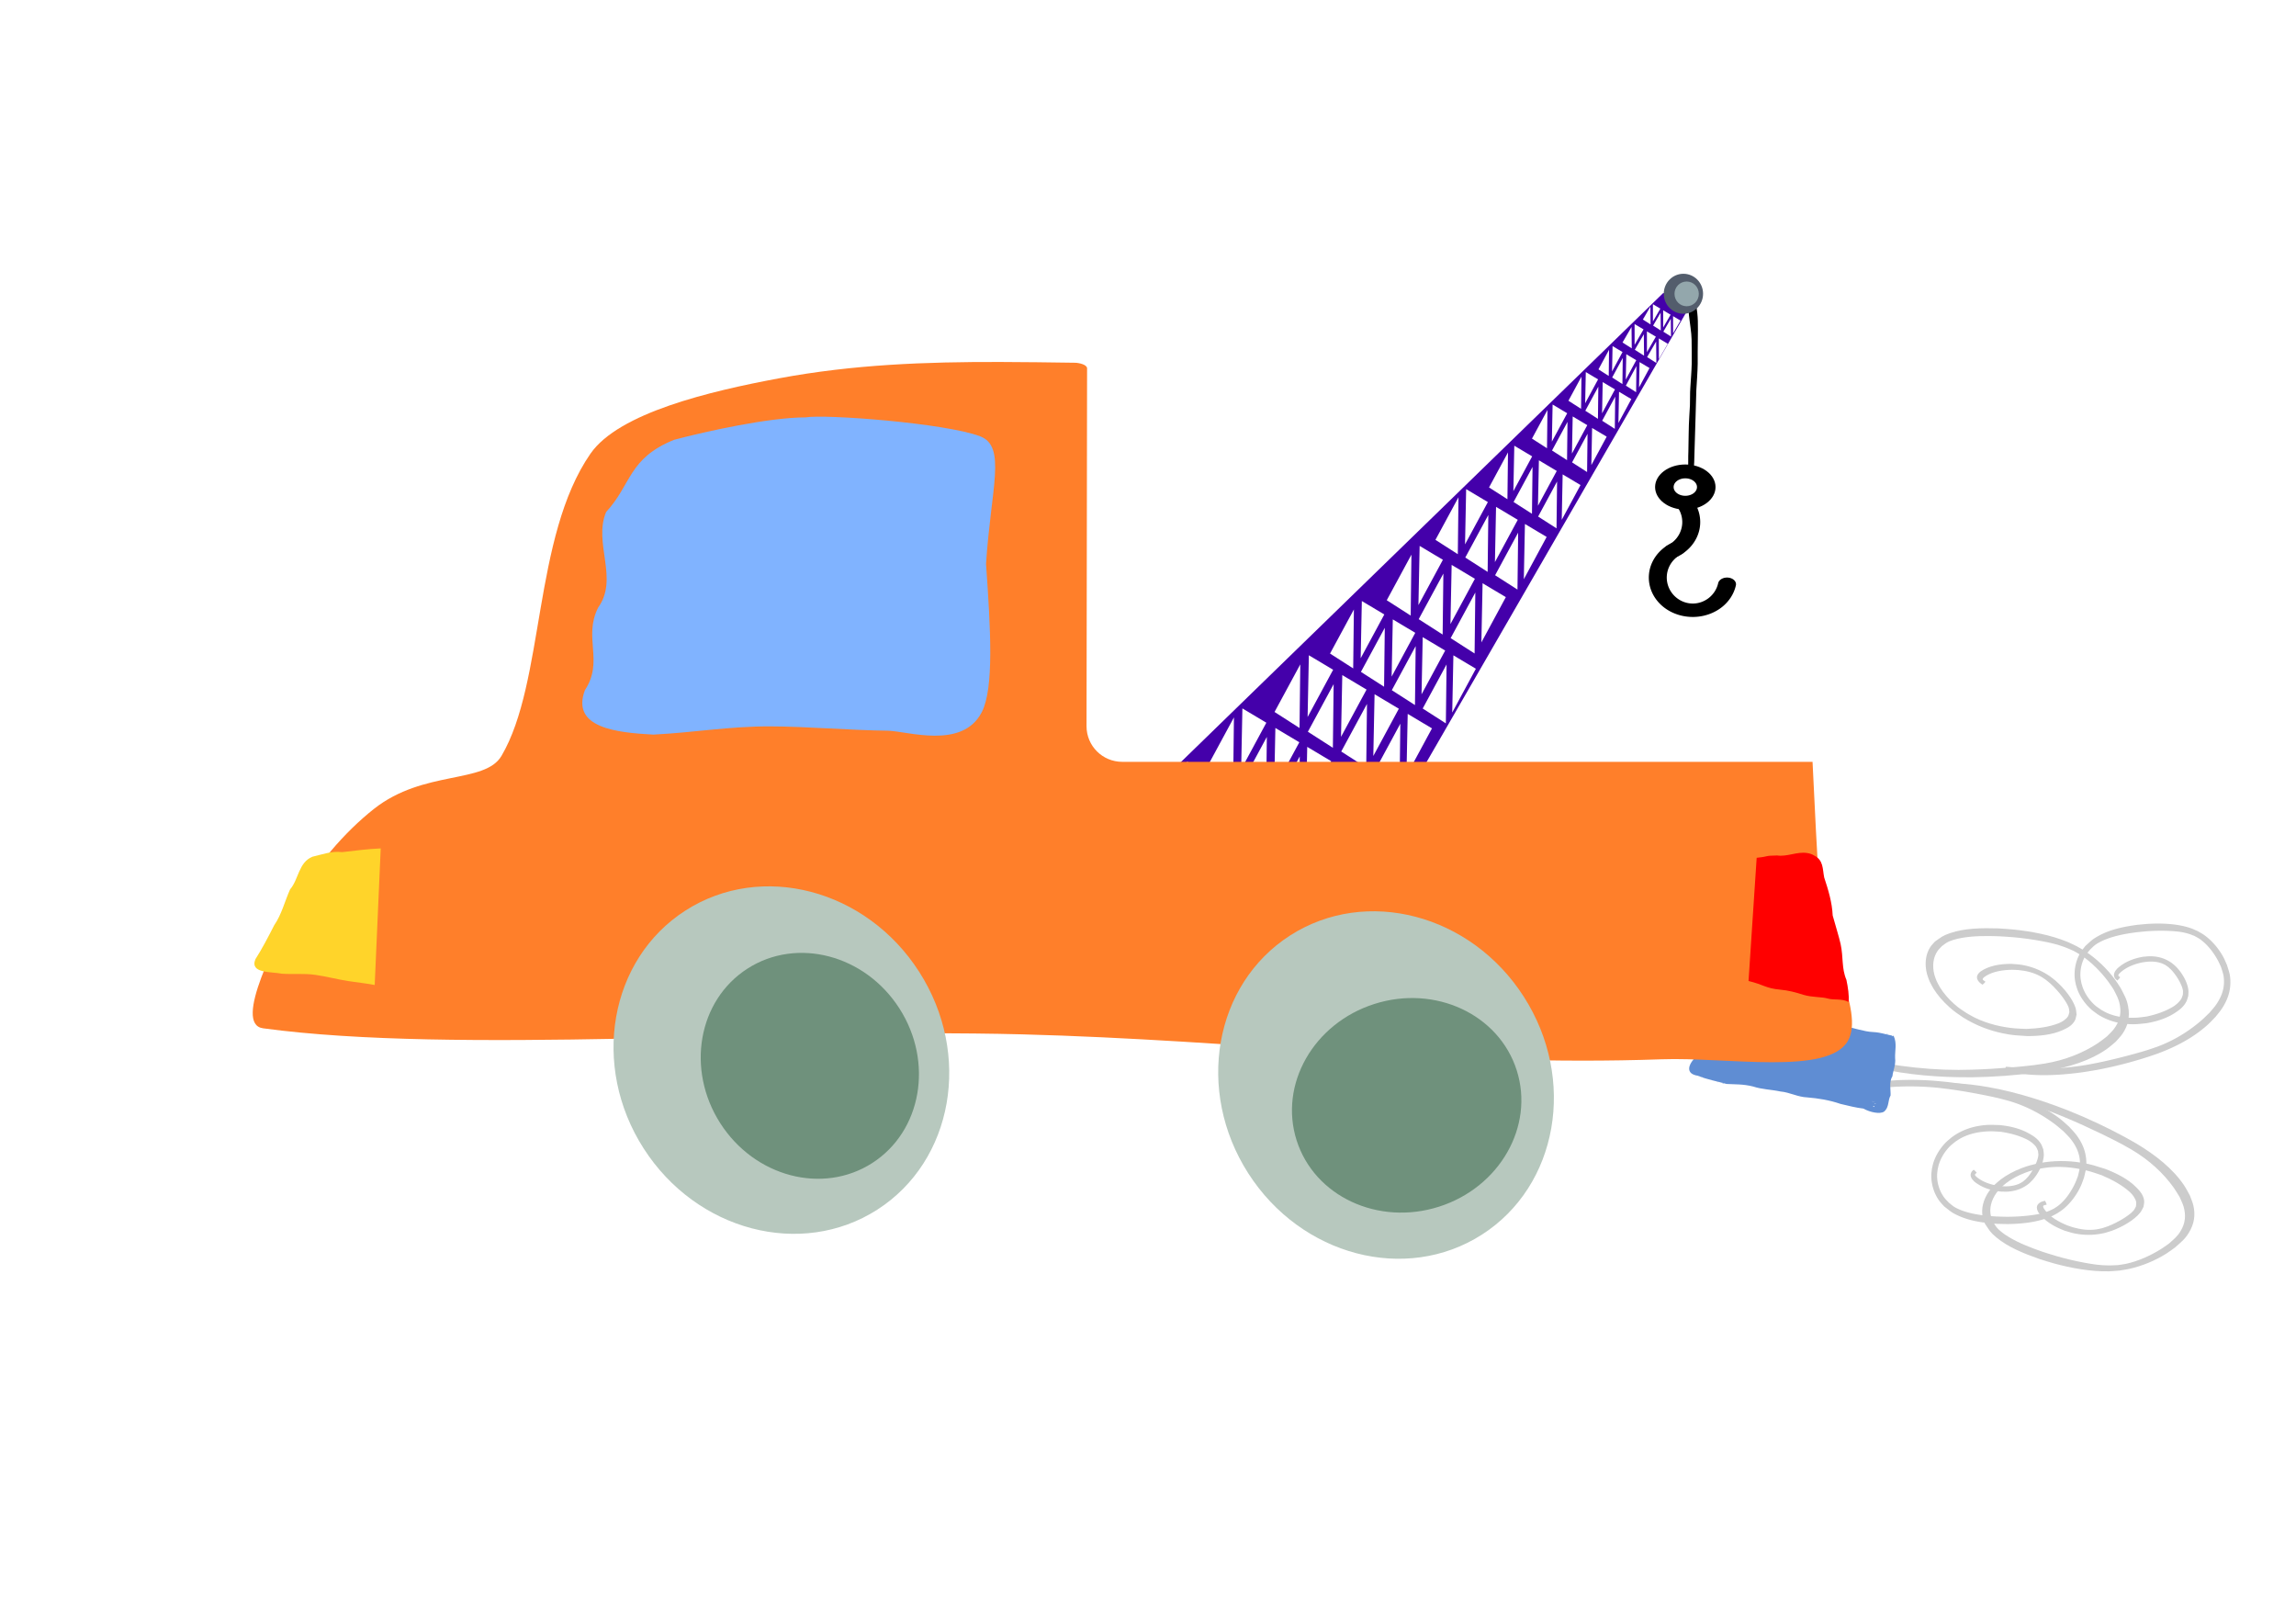 <svg xmlns="http://www.w3.org/2000/svg" width="297mm" height="210mm" viewBox="0 0 1052.362 744.094"><defs><filter id="d" color-interpolation-filters="sRGB"><feTurbulence type="fractalNoise" numOctaves="5" seed="1" baseFrequency="0.013 0.013" result="turbulence"/><feDisplacementMap in="SourceGraphic" in2="turbulence" scale="6.6" yChannelSelector="G" xChannelSelector="R" result="fbSourceGraphic"/><feColorMatrix result="fbSourceGraphicAlpha" in="fbSourceGraphic" values="0 0 0 -1 0 0 0 0 -1 0 0 0 0 -1 0 0 0 0 1 0"/><feTurbulence type="fractalNoise" numOctaves="5" seed="1" baseFrequency="0.013 0.013" result="turbulence"/><feDisplacementMap in2="turbulence" in="fbSourceGraphic" scale="8.4" yChannelSelector="G" xChannelSelector="R"/></filter><filter id="e" color-interpolation-filters="sRGB"><feTurbulence type="fractalNoise" numOctaves="5" seed="1" baseFrequency="0.013 0.013" result="turbulence"/><feDisplacementMap in="SourceGraphic" in2="turbulence" scale="15.5" yChannelSelector="G" xChannelSelector="R"/></filter><filter id="f" color-interpolation-filters="sRGB"><feTurbulence type="fractalNoise" numOctaves="5" seed="1" baseFrequency="0.013 0.013" result="turbulence"/><feDisplacementMap in="SourceGraphic" in2="turbulence" scale="15.5" yChannelSelector="G" xChannelSelector="R"/></filter><filter id="g" color-interpolation-filters="sRGB"><feTurbulence type="fractalNoise" numOctaves="5" seed="1" baseFrequency="0.013 0.013" result="turbulence"/><feDisplacementMap in="SourceGraphic" in2="turbulence" scale="15.5" yChannelSelector="G" xChannelSelector="R"/></filter><filter id="c" x="-.019" width="1.037" y="-.034" height="1.068" color-interpolation-filters="sRGB"><feGaussianBlur stdDeviation="1.042"/></filter><filter id="b" x="-.019" width="1.039" y="-.031" height="1.062" color-interpolation-filters="sRGB"><feGaussianBlur stdDeviation=".923"/></filter><filter id="a" color-interpolation-filters="sRGB"><feTurbulence numOctaves="5" seed="1" baseFrequency="0.013 0.013" result="turbulence"/><feDisplacementMap in="SourceGraphic" in2="turbulence" scale="4.2" yChannelSelector="G" xChannelSelector="R"/></filter><filter id="h" color-interpolation-filters="sRGB"><feTurbulence numOctaves="5" seed="1" baseFrequency="0.013 0.013" result="turbulence"/><feDisplacementMap in="SourceGraphic" in2="turbulence" scale="5" yChannelSelector="G" xChannelSelector="R"/></filter><filter id="i" color-interpolation-filters="sRGB"><feTurbulence type="fractalNoise" numOctaves="5" seed="1" baseFrequency="0.013 0.013" result="turbulence"/><feDisplacementMap in="SourceGraphic" in2="turbulence" scale="6.901" yChannelSelector="G" xChannelSelector="R"/></filter><filter id="j" color-interpolation-filters="sRGB"><feTurbulence type="fractalNoise" numOctaves="5" seed="1" baseFrequency="0.013 0.013" result="turbulence"/><feDisplacementMap in="SourceGraphic" in2="turbulence" scale="6.9" yChannelSelector="G" xChannelSelector="R"/></filter></defs><path d="M1018.275-48.516l-31.43 1.943-435.972 347.627 242.647-.041 224.755-349.53zm-39.404 9.004l8.819.042-4.516 6.999-4.303-7.04v-.002zm12.131.044l8.818.041-4.515 6.998-4.303-7.039zm11.72.043l8.82.041-4.517 6.998-4.302-7.039zm-25.884 1.5l4.603 7.22-9.166-.17 4.563-7.05zm12.105.043l4.604 7.221-9.166-.17 4.562-7.05zm12.108.045l4.602 7.219-9.167-.17 4.565-7.049zM964.8-27.063l10.61.05-5.432 8.418-5.178-8.468zm14.594.054l10.609.05-5.434 8.417-5.175-8.467zm14.1.051l10.609.049-5.434 8.418-5.176-8.467zm-31.138 1.805l5.538 8.683-11.028-.203 5.49-8.48zm14.563.053l5.537 8.683-11.027-.203 5.49-8.48zm14.562.052l5.538 8.684-11.026-.203 5.488-8.48zm-44.05 12.207l11.812.059-6.054 10.41-5.758-10.469zm16.252.059l11.812.059-6.055 10.41-5.757-10.469zm15.699.059l11.812.058-6.054 10.408-5.758-10.466zm-34.676 2.244L950.871.255 938.591.01l6.116-10.488zm16.217.058L967.086.314 954.81.068l6.115-10.489zm16.217.059L983.3.372 971.025.126l6.116-10.488zM926.12 4.113l14.549.072-7.457 12.82-7.092-12.892zm20.014.072l14.549.072-7.455 12.82-7.094-12.892zm19.336.07l14.549.072-7.455 12.82-7.094-12.892zm-42.703 2.766l7.588 13.22-15.122-.302 7.534-12.918zm19.972.072l7.586 13.22-15.119-.302 7.533-12.918zm19.971.072l7.588 13.22-15.12-.302 7.532-12.918zm-62.934 18.086l17.284.084-8.856 15.235-8.428-15.319zm23.778.086l17.285.084-8.86 15.234-8.425-15.318zm22.972.084l17.286.084-8.86 15.234-8.426-15.318zm-50.734 3.285l9.014 15.705-17.965-.359 8.951-15.346zm23.727.086l9.015 15.707-17.965-.361 8.95-15.346zm23.728.086l9.016 15.707-17.965-.361 8.95-15.346zm-72.98 22.27l21.168.103-10.848 18.656-10.32-18.76zm29.12.105l21.169.104-10.848 18.656-10.32-18.76zm28.134.104l21.168.101-10.848 18.656-10.32-18.757zm-62.133 4.021l11.039 19.236-22-.441 10.96-18.795zm29.058.106l11.04 19.236-22-.441 10.96-18.795zm29.059.105l11.041 19.236-22.002-.441 10.961-18.795zM831.131 80.3l25.726.127-13.183 22.674L831.13 80.3zm35.392.129l25.727.125-13.184 22.676-12.543-22.801zm34.194.123l25.728.127-13.183 22.674-12.545-22.801zm-75.518 4.893l13.42 23.378-26.74-.537 13.32-22.841zm35.319.126l13.42 23.38-26.743-.536 13.323-22.844zm35.318.13l13.42 23.378-26.74-.537 13.32-22.842zm-98.844 28.822l27.551.134-14.12 24.282-13.43-24.416zm37.903.136l27.552.135-14.119 24.281-13.433-24.416zm36.619.133l27.55.135-14.119 24.281-13.431-24.416zm-80.873 5.238l14.369 25.038-28.637-.577 14.268-24.46zm37.822.137l14.37 25.037-28.636-.574 14.266-24.463zm37.82.137l14.373 25.037-28.636-.574 14.263-24.463zm-115.54 30.437l26.636.13-13.648 23.478-12.989-23.608zm36.646.133l26.638.13-13.648 23.478-12.99-23.608zm35.406.13l26.639.128-13.649 23.479-12.99-23.608zm36.338.13l26.64.13-13.652 23.477-12.988-23.607zM744.6 156.068l13.894 24.207-27.687-.557 13.793-23.65zm36.572.13l13.894 24.21-27.687-.557 13.793-23.653zm36.568.133l13.897 24.21-27.69-.557 13.793-23.653zm36.57.133l13.895 24.209-27.687-.557 13.793-23.652zm-145.035 28.984l28.76.141-14.738 25.346-14.022-25.487zm39.567.145l28.756.14-14.737 25.346-14.02-25.486zm38.22.137l28.758.142-14.738 25.346-14.02-25.488zm39.23.142l28.755.143-14.736 25.344-14.02-25.487zm-123.647 5.326l15.002 26.135-29.891-.601 14.889-25.534zm39.48.143l15.002 26.135-29.89-.602 14.888-25.533zm39.48.143l15 26.134-29.89-.6 14.89-25.534zm39.48.144l15 26.135-29.892-.602 14.891-25.533zm-167.532 31.295l28.377.137-14.541 25.01-13.836-25.147zm39.039.14l28.375.14-14.54 25.007-13.835-25.146zm37.713.137l28.377.14-14.543 25.007-13.834-25.147zm38.707.141l28.377.139-14.543 25.008-13.834-25.147zm41.683.15l28.377.14-14.54 25.007-13.837-25.147zm-163.683 5.104l14.8 25.785-29.492-.592 14.692-25.193zm38.955.14l14.8 25.788-29.492-.592 14.692-25.195zm38.953.141l14.803 25.787-29.492-.592 14.689-25.195zm38.955.143l14.803 25.785-29.492-.592 14.69-25.193zm38.955.14l14.801 25.786-29.492-.59 14.691-25.196zm-193.437 28.604l30.632.15-15.697 26.996-14.935-27.146zm42.142.152l30.633.15-15.697 26.997-14.936-27.147zm40.715.149l30.633.15-15.697 26.996-14.936-27.146zm41.785.15l30.633.15-15.697 26.997-14.936-27.147zm45 .164l30.633.15-15.697 26.997-14.936-27.147zm-176.705 5.508l15.979 27.838-31.838-.639 15.86-27.2zm42.055.152l15.976 27.838-31.838-.638 15.862-27.2zm42.053.153l15.978 27.838-31.84-.64 15.862-27.198zm42.054.152l15.977 27.838-31.84-.639 15.863-27.199zm42.053.152l15.978 27.838-31.84-.638 15.862-27.2z" transform="matrix(.388 .226 -.236 .986 368.479 -42.86)" fill="#40a" filter="url(#a)"/><g fill="#ccc"><path d="M860.536 498.803c4.168-1.374 8.482-2.265 12.829-2.85 1.409-.188 2.825-.32 4.238-.481 6.045-.525 12.134-.516 18.191-.206 3.806.195 6.106.456 9.935.819a206.734 206.734 0 0125.483 4.653c1.537.383 3.064.81 4.595 1.216 9.152 2.662 18.031 6.481 25.597 12.377 1.511 1.177 2.887 2.518 4.33 3.777 1.176 1.34 2.458 2.592 3.527 4.018 2.87 3.829 4.657 8.003 4.895 12.816.176 3.542-.354 4.8-1.129 8.192-.501 1.32-.92 2.673-1.504 3.958-2.009 4.425-5.125 8.666-8.944 11.704-.856.681-1.8 1.245-2.699 1.868-1.104.564-2.17 1.21-3.313 1.692-6.164 2.607-13.532 3.443-20.162 3.581-1.956.04-3.913-.058-5.87-.087-6.582-.421-13.296-1.255-19.357-4.036-3.468-1.592-3.837-2.169-6.93-4.551-.785-.897-1.65-1.729-2.354-2.69-2.65-3.627-4.027-8.194-3.97-12.675.014-1.09.209-2.17.313-3.255.263-1.03.455-2.08.789-3.088.949-2.87 2.506-5.59 4.418-7.927 1.72-2.1 2.373-2.5 4.444-4.277 4.136-3.113 8.967-5.006 14.08-5.768 4.016-.598 5.328-.398 9.4-.318 4.948.483 9.89 1.57 14.29 3.98 2.551 1.399 4.571 2.716 6.133 5.167.547.86.811 1.87 1.217 2.804.081.986.298 1.97.244 2.96-.22 4.086-2.556 8.616-5.15 11.703-.569.675-1.234 1.263-1.851 1.895a17.55 17.55 0 01-8.409 3.943c-2.38.418-3.113.297-5.542.272-4.644-.422-9.231-1.821-12.957-4.718-.44-.342-.785-.793-1.178-1.19-.741-1.016-1.178-2.047-.681-3.288.298-.747.69-1.014 1.242-1.541.107-.107 1.612 1.41 1.505 1.517-.126.1-.853.628-.846.858.012.449.46.787.705 1.069.367.282.723.582 1.102.848 3.148 2.205 6.94 3.279 10.711 3.742.864.04 1.728.126 2.593.12 2.852-.02 5.76-.546 8.18-2.14.558-.367 1.047-.83 1.57-1.245.524-.574 1.088-1.114 1.569-1.723 1.11-1.408 2.259-3.293 3.03-4.894.693-1.437 1.574-3.62 1.72-5.267.064-.723-.117-1.446-.175-2.17-.346-.695-.573-1.462-1.036-2.085-1-1.343-2.773-2.695-4.26-3.446-4.14-2.093-8.688-3.243-13.258-3.886-1.506-.068-3.011-.21-4.52-.203-5.133.022-10.329.952-14.885 3.406-.907.488-1.741 1.102-2.612 1.652-1.893 1.55-2.552 1.933-4.106 3.805-1.733 2.087-3.142 4.575-3.989 7.155-.293.893-.457 1.824-.686 2.736-.088.953-.258 1.902-.264 2.859-.03 3.965 1.225 7.978 3.645 11.134.638.833 1.419 1.548 2.128 2.322 2.077 1.696 2.307 2.074 5.039 3.301 1.17.526 2.392.938 3.623 1.3 4.8 1.41 9.797 1.925 14.77 2.22 1.892.043 3.784.14 5.677.128 3.656-.021 7.363-.237 10.992-.7 3.129-.4 5.453-.8 8.377-1.86 1.055-.382 2.051-.913 3.077-1.37.811-.55 1.668-1.04 2.434-1.651 3.497-2.793 6.22-6.88 8.096-10.897.543-1.163.952-2.384 1.428-3.576.673-2.978 1.154-4.12.956-7.22-.274-4.283-2.06-7.892-4.737-11.19-1.048-1.29-2.282-2.416-3.423-3.624-1.408-1.159-2.765-2.382-4.224-3.476-6.904-5.175-14.679-9.162-22.983-11.52-1.502-.391-2.998-.81-4.506-1.175-3.06-.74-6.511-1.43-9.595-2.024-5.158-.993-10.338-1.87-15.547-2.549-1.686-.201-3.368-.435-5.057-.604a138.103 138.103 0 00-22.544-.37c-3.586.315-4.531.364-8.037.801-2.665.333-5.301.807-7.953 1.219-.398.061-.796.113-1.194.17-.138.048-.818-1.898-.68-1.946z" filter="url(#b)" transform="matrix(.932 0 0 .932 48.34 33.483)"/><path d="M859.937 485.905c5.678 1.948 11.41 3.387 17.1 4.495 1.844.36 3.682.658 5.524.986 7.835 1.229 15.582 1.881 23.206 2.202 4.79.202 7.647.168 12.42.19 10.637-.178 21.067-.93 31.167-2.29 1.853-.25 3.68-.548 5.519-.822 10.924-1.902 21.187-5.091 29.215-10.682 1.603-1.117 2.99-2.426 4.486-3.638 1.132-1.33 2.424-2.554 3.397-3.989 2.614-3.853 3.754-8.2 2.751-13.41-.739-3.835-1.754-5.262-3.66-9.036-.997-1.49-1.898-3.008-2.989-4.47-3.758-5.033-8.874-9.985-14.56-13.707-1.274-.834-2.627-1.55-3.94-2.326-1.56-.733-3.092-1.551-4.676-2.201-8.552-3.507-18.156-5.218-26.63-6.09-2.501-.256-4.964-.362-7.446-.543-8.263-.258-16.58-.081-23.54 2.285-3.981 1.355-4.294 1.942-7.584 4.198-.755.89-1.631 1.7-2.264 2.671-2.388 3.657-2.901 8.477-1.612 13.358.313 1.187.854 2.384 1.282 3.576.613 1.148 1.143 2.31 1.84 3.444 1.988 3.227 4.707 6.355 7.775 9.106 2.759 2.472 3.7 2.979 6.816 5.137 6.109 3.837 12.77 6.42 19.485 7.806 5.272 1.088 6.889 1.014 12.05 1.37 6.164.012 12.158-.633 17.102-2.777 2.868-1.244 5.081-2.457 6.404-4.954.463-.875.525-1.945.787-2.918-.164-1.064-.156-2.112-.492-3.193-1.389-4.47-5.592-9.653-9.732-13.294-.906-.797-1.912-1.509-2.869-2.263-3.636-2.503-7.638-4.265-11.77-5.204-3.144-.715-4.044-.662-7.128-.9-5.795-.046-11.253.978-15.208 3.723-.468.325-.784.778-1.177 1.167-.667 1.025-.942 2.1.026 3.504.583.845 1.154 1.178 1.999 1.812.165.127 1.67-1.36 1.504-1.487-.187-.123-1.256-.777-1.31-1.026-.107-.487.37-.806.607-1.086.391-.268.762-.554 1.173-.803 3.407-2.056 7.942-2.812 12.615-2.906 1.089.05 2.164.051 3.267.152 3.634.332 7.479 1.22 10.99 3.217.81.46 1.558 1.017 2.338 1.526.82.682 1.685 1.33 2.463 2.046 1.795 1.652 3.768 3.827 5.185 5.654 1.271 1.638 2.985 4.11 3.617 5.917.278.793.244 1.56.366 2.341-.25.719-.33 1.53-.752 2.156-.908 1.353-2.797 2.631-4.486 3.287-4.701 1.826-10.176 2.582-15.816 2.785-1.9-.09-3.776-.1-5.697-.27-6.54-.584-13.404-2.16-19.868-5.325-1.287-.63-2.515-1.389-3.772-2.083-2.83-1.89-3.772-2.38-6.259-4.586-2.772-2.46-5.24-5.32-7.018-8.218-.616-1.003-1.077-2.034-1.616-3.051-.37-1.047-.844-2.098-1.112-3.14-1.113-4.317-.606-8.546 1.616-11.717.587-.837 1.386-1.53 2.079-2.294 2.183-1.62 2.372-2.006 5.516-3.044 1.347-.444 2.79-.76 4.258-1.02 5.725-1.012 11.946-1.028 18.194-.81 2.396.16 4.778.261 7.19.48 4.658.42 9.434 1.058 14.179 1.957 4.09.775 7.156 1.463 11.164 2.934 1.448.532 2.86 1.217 4.288 1.825 1.182.688 2.405 1.314 3.546 2.063 5.208 3.418 9.783 8.16 13.26 12.735 1.008 1.325 1.86 2.698 2.79 4.047 1.664 3.312 2.586 4.608 3.175 7.958.814 4.631-.48 8.363-2.992 11.66-.982 1.29-2.248 2.38-3.372 3.57-1.477 1.108-2.871 2.292-4.431 3.323-7.382 4.879-16.194 8.37-26.122 10.032-1.806.263-3.595.557-5.416.79-3.693.47-7.897.847-11.661 1.158-6.295.519-12.648.909-19.093 1.081-2.09.036-4.168.108-6.271.107-9.327-.003-18.905-.706-28.59-2.049-4.648-.733-5.865-.889-10.445-1.746-3.482-.652-6.965-1.454-10.452-2.19-.523-.111-1.044-.21-1.566-.316-.188-.067-.526 1.975-.338 2.043z" filter="url(#c)" transform="matrix(.932 0 0 .932 48.34 33.483)"/><path transform="matrix(.87 .335 .335 -.87 -31.154 631.228)" d="M875.089 491.966c5.678 1.948 11.41 3.387 17.1 4.495 1.844.36 3.683.657 5.524.986 7.836 1.229 15.582 1.881 23.206 2.202 4.79.202 7.647.168 12.42.19 10.637-.178 21.067-.93 31.168-2.29 1.852-.25 3.679-.548 5.518-.823 10.924-1.9 21.187-5.09 29.215-10.681 1.603-1.117 2.99-2.426 4.486-3.638 1.133-1.33 2.424-2.554 3.397-3.989 2.614-3.853 3.755-8.2 2.751-13.41-.738-3.835-1.753-5.262-3.66-9.036-.996-1.49-1.897-3.008-2.989-4.47-3.757-5.033-8.874-9.985-14.559-13.707-1.274-.834-2.628-1.55-3.942-2.326-1.558-.734-3.09-1.551-4.675-2.201-8.552-3.507-18.155-5.218-26.63-6.09-2.5-.256-4.964-.362-7.446-.543-8.263-.258-16.58-.081-23.539 2.285-3.982 1.355-4.295 1.942-7.585 4.198-.755.89-1.63 1.7-2.264 2.67-2.388 3.658-2.9 8.478-1.612 13.359.313 1.187.855 2.384 1.282 3.576.614 1.148 1.143 2.31 1.84 3.444 1.988 3.227 4.708 6.355 7.775 9.105 2.759 2.473 3.7 2.98 6.816 5.138 6.11 3.836 12.77 6.42 19.485 7.806 5.272 1.088 6.889 1.013 12.05 1.369 6.165.013 12.158-.632 17.102-2.776 2.869-1.244 5.082-2.457 6.404-4.954.463-.875.525-1.945.787-2.918-.163-1.064-.155-2.112-.491-3.193-1.39-4.47-5.592-9.653-9.732-13.294-.907-.797-1.913-1.509-2.87-2.263-3.636-2.503-7.638-4.265-11.77-5.205-3.144-.714-4.043-.661-7.128-.899-5.795-.046-11.253.978-15.208 3.723-.468.325-.784.778-1.176 1.166-.668 1.026-.943 2.1.025 3.505.583.845 1.154 1.178 2 1.812.165.127 1.669-1.36 1.503-1.487-.187-.123-1.256-.777-1.31-1.026-.107-.487.371-.806.607-1.086.391-.268.762-.555 1.173-.803 3.407-2.056 7.942-2.812 12.615-2.906 1.09.05 2.165.051 3.268.152 3.634.332 7.478 1.22 10.99 3.217.81.46 1.558 1.017 2.337 1.526.821.682 1.685 1.33 2.463 2.046 1.795 1.652 3.769 3.827 5.185 5.653 1.271 1.639 2.985 4.11 3.618 5.918.277.793.244 1.56.366 2.341-.251.719-.332 1.53-.752 2.156-.909 1.353-2.798 2.63-4.486 3.287-4.702 1.826-10.176 2.582-15.817 2.785-1.9-.09-3.776-.1-5.697-.27-6.54-.584-13.403-2.16-19.867-5.325-1.287-.63-2.515-1.389-3.773-2.083-2.83-1.89-3.772-2.38-6.259-4.586-2.772-2.46-5.24-5.32-7.018-8.218-.616-1.004-1.077-2.034-1.616-3.051-.37-1.047-.843-2.098-1.112-3.14-1.113-4.317-.606-8.546 1.617-11.717.586-.837 1.385-1.53 2.078-2.294 2.183-1.62 2.373-2.006 5.516-3.044 1.347-.444 2.79-.76 4.259-1.02 5.724-1.012 11.945-1.028 18.193-.81 2.397.16 4.778.261 7.19.479 4.659.421 9.435 1.059 14.179 1.958 4.09.775 7.156 1.463 11.165 2.934 1.447.532 2.858 1.217 4.288 1.825 1.181.688 2.404 1.314 3.545 2.063 5.208 3.418 9.783 8.16 13.261 12.735 1.007 1.325 1.86 2.698 2.789 4.047 1.664 3.312 2.586 4.607 3.175 7.958.814 4.63-.48 8.363-2.991 11.66-.983 1.29-2.248 2.38-3.372 3.57-1.478 1.108-2.872 2.292-4.432 3.323-7.382 4.879-16.194 8.37-26.122 10.032-1.805.263-3.594.557-5.416.79-3.693.47-7.897.847-11.66 1.157-6.295.52-12.65.91-19.094 1.082-2.09.036-4.167.108-6.271.107-9.326-.003-18.904-.706-28.59-2.049-4.648-.733-5.865-.889-10.445-1.746-3.482-.652-6.965-1.454-10.452-2.19-.522-.111-1.044-.21-1.566-.316-.188-.067-.526 1.975-.338 2.043z" filter="url(#c)"/><path transform="matrix(.93 -.065 -.065 -.93 151.092 1010.535)" d="M860.536 498.803c4.168-1.374 8.482-2.265 12.829-2.85 1.409-.188 2.825-.32 4.238-.481 6.045-.525 12.134-.516 18.191-.206 3.806.195 6.106.456 9.935.819a206.734 206.734 0 0125.483 4.653c1.537.383 3.064.81 4.595 1.216 9.152 2.662 18.031 6.481 25.597 12.377 1.511 1.177 2.887 2.518 4.33 3.777 1.176 1.34 2.458 2.592 3.527 4.018 2.87 3.829 4.657 8.003 4.895 12.816.176 3.542-.354 4.8-1.129 8.192-.501 1.32-.92 2.673-1.504 3.958-2.009 4.425-5.125 8.666-8.944 11.704-.856.681-1.8 1.245-2.699 1.868-1.104.564-2.17 1.21-3.313 1.692-6.164 2.607-13.532 3.443-20.162 3.581-1.956.04-3.913-.058-5.87-.087-6.582-.421-13.296-1.255-19.357-4.036-3.468-1.592-3.837-2.169-6.93-4.551-.785-.897-1.65-1.729-2.354-2.69-2.65-3.627-4.027-8.194-3.97-12.675.014-1.09.209-2.17.313-3.255.263-1.03.455-2.08.789-3.088.949-2.87 2.506-5.59 4.418-7.927 1.72-2.1 2.373-2.5 4.444-4.277 4.136-3.113 8.967-5.006 14.08-5.768 4.016-.598 5.328-.398 9.4-.318 4.948.483 9.89 1.57 14.29 3.98 2.551 1.399 4.571 2.716 6.133 5.167.547.86.811 1.87 1.217 2.804.081.986.298 1.97.244 2.96-.22 4.086-2.556 8.616-5.15 11.703-.569.675-1.234 1.263-1.851 1.895a17.55 17.55 0 01-8.409 3.943c-2.38.418-3.113.297-5.542.272-4.644-.422-9.231-1.821-12.957-4.718-.44-.342-.785-.793-1.178-1.19-.741-1.016-1.178-2.047-.681-3.288.298-.747.69-1.014 1.242-1.541.107-.107 1.612 1.41 1.505 1.517-.126.1-.853.628-.846.858.012.449.46.787.705 1.069.367.282.723.582 1.102.848 3.148 2.205 6.94 3.279 10.711 3.742.864.04 1.728.126 2.593.12 2.852-.02 5.76-.546 8.18-2.14.558-.367 1.047-.83 1.57-1.245.524-.574 1.088-1.114 1.569-1.723 1.11-1.408 2.259-3.293 3.03-4.894.693-1.437 1.574-3.62 1.72-5.267.064-.723-.117-1.446-.175-2.17-.346-.695-.573-1.462-1.036-2.085-1-1.343-2.773-2.695-4.26-3.446-4.14-2.093-8.688-3.243-13.258-3.886-1.506-.068-3.011-.21-4.52-.203-5.133.022-10.329.952-14.885 3.406-.907.488-1.741 1.102-2.612 1.652-1.893 1.55-2.552 1.933-4.106 3.805-1.733 2.087-3.142 4.575-3.989 7.155-.293.893-.457 1.824-.686 2.736-.088.953-.258 1.902-.264 2.859-.03 3.965 1.225 7.978 3.645 11.134.638.833 1.419 1.548 2.128 2.322 2.077 1.696 2.307 2.074 5.039 3.301 1.17.526 2.392.938 3.623 1.3 4.8 1.41 9.797 1.925 14.77 2.22 1.892.043 3.784.14 5.677.128 3.656-.021 7.363-.237 10.992-.7 3.129-.4 5.453-.8 8.377-1.86 1.055-.382 2.051-.913 3.077-1.37.811-.55 1.668-1.04 2.434-1.651 3.497-2.793 6.22-6.88 8.096-10.897.543-1.163.952-2.384 1.428-3.576.673-2.978 1.154-4.12.956-7.22-.274-4.283-2.06-7.892-4.737-11.19-1.048-1.29-2.282-2.416-3.423-3.624-1.408-1.159-2.765-2.382-4.224-3.476-6.904-5.175-14.679-9.162-22.983-11.52-1.502-.391-2.998-.81-4.506-1.175-3.06-.74-6.511-1.43-9.595-2.024-5.158-.993-10.338-1.87-15.547-2.549-1.686-.201-3.368-.435-5.057-.604a138.103 138.103 0 00-22.544-.37c-3.586.315-4.531.364-8.037.801-2.665.333-5.301.807-7.953 1.219-.398.061-.796.113-1.194.17-.138.048-.818-1.898-.68-1.946z" filter="url(#b)"/></g><path d="M863.548 509.424c2.45-2.057 1.652-5.11 2.988-7.403.124-2.62-.817-6.218.841-8.803.297-2.615 1.623-5.314 1.237-8.33-.14-3.335.936-6.718-.648-10.137-2.612-.44-5.675-1.609-9.471-1.8-4.003-.142-8.63-1.88-12.921-2.595-4.33-1.064-8.469-2.685-11.878-2.733-4.145-1.65-8.39-2.095-12.657-3.827-5.295-1.507-10.69-1.051-15.827-2.746-4.751-1.454-9.85-2.81-14.559-3.645-4.382-1.289-8.412.369-7.13 3.615-1.364 1.765-4.587 3.298-4.25 6.517-.275 2.953-1.47 5.673-2.702 8.289.338 3.36-.66 6.475-.432 9.814-1.852 2.02-3.95 6.445 2.064 7.34 4.2 1.742 8.672 2.507 13.145 3.766 3.983.24 7.433-.006 12.16 1.162 4.093 1.363 8.318 1.386 12.5 2.28 4.375.4 7.964 2.547 12.3 2.715 5.21.437 10.199 1.234 15.303 2.992 3.335.808 7.39 1.806 10.452 2.131 3.11 1.734 7.59 2.65 9.485 1.398zm-18.66-3.36l-.037.155zm-54.97-9.7c-.99-.287.07.634 0 0zm-2.53-.819c-.255.23.337 0 0 0zm0 .137c-.324.7.635-.12 0 0zm-.023.012v.137zm.005.142c.119.326.068.188 0 0zm-.043-.125l-.004-.02zm-.004-.02l-.006-.11zm-.553-.078c.43.345.308-.272 0 0zm-6.913-2.078c.085.213.57-.086 0 0zm.249.058c.278.11.415-.278 0 0zm-.993-.483c.03-.23-.323.126 0 0zm-3.313-7.04c.14-.158-.398-.005 0 0zm.446-1.581c-.283-.03.21.229 0 0zm-.088.019c-.321-.688-.572.246 0 0zm-.043-.545c-.418-.518.033.343 0 0zm7.313-22.637c.295-.64-1.369-.087 0 0zm.082-.785c-.193-.388-.605.195 0 0zm.11-.182l-.026-.05zm23.67 1.345c.137.51.592-.257 0 0zm56.336 12.184c.165-.307-.234-.021 0 0zm-.036-.123l-.117-.177zm.015-.03c.47.677.463-.363 0 0zm1.091.184c.048.808 1.015-.554 0 0zm.45.17c-.69.267.573-.094 0 0zm1.258.227c.2-.04-.417-.17 0 0zm-1.495 33.401c.044.172.352-.03 0 0zm.071.09l-.075-.001zm-6.159-.527c-.997-.243 1.133-.84 0 0zm1.065-1.464l-.14-.05zm-.188-.03c-.414.089.06-.203 0 0zm.026-.034c-.289-.062.245-.17 0 0zm-.44.225c-.305-.574.45-.307 0 0zm.135-.126c.947-.841-.672.231 0 0zm.172-.897c-1.993-.193-2.582-.544 0 0zm7.911-30.195c-.227.562-.657-.662 0 0zm-42.726 27.268c-.489-.079.1-.153 0 0zm-35.052-5.83c-.297.157-.11-.329 0 0z" fill="#5f8dd3" fill-rule="evenodd"/><path d="M458.355 165.883c-34.004-.078-67.077 1.113-101.355 7.498-31.533 5.873-73.39 15.767-86.377 34.545-26.468 38.268-20.89 104.711-40.766 138.47-7.623 12.95-35.63 6.323-58.398 24.25-13.439 10.582-27.435 26.766-35.174 42.02-9.146 18.027-29.708 56.676-15.713 58.572 88.28 11.96 233.65-.168 347.907 2.77 97.898 2.517 195.198 14.94 293.066 11.428 30.165-1.083 76.38 7.512 85.455-8.485 7.763-13.683-11.215-43.85-12.857-66.428-1.471-20.224-2.339-40.858-3.372-61.398H514.38c-9.071 0-16.387-7.302-16.373-16.373l.252-163.938c.003-1.753-3.763-2.551-5.508-2.576-11.621-.162-23.06-.33-34.395-.355z" fill="#ff7f2a" fill-rule="evenodd" filter="url(#d)"/><ellipse cx="60.398" cy="632.406" rx="75" ry="81.429" transform="rotate(-32.662 -40.89 51.02)" fill="#b7c8be" filter="url(#e)"/><ellipse transform="rotate(-32.662 -51.356 50.6)" ry="81.429" rx="75" cy="797.177" cx="285.668" fill="#b7c8be" filter="url(#f)"/><ellipse cx="-273.344" cy="706.086" rx="48.756" ry="52.935" transform="rotate(-32.662 -322.48 -502.59)" fill="#6f917c" filter="url(#g)"/><path d="M174.502 388.797c-5.935.231-11.893 1.077-17.737 1.714-4.64-.63-9.137 1.08-13.567 2.103-6.399 2.623-6.25 10.331-10.249 14.986-2.455 5.49-3.84 11.433-7.28 16.427-2.699 5.287-5.394 10.515-8.596 15.538-2.757 6.693 7.46 5.66 12.16 6.662 5.44.34 9.89-.222 15.27.517 4.669.642 10.389 2.136 15.116 2.851 4.077.618 9.069 1.175 12.125 1.802" fill="#ffd42a"/><path d="M801.434 449.57c7.104 1.685 7.831 3.356 14.491 3.957 3.8.343 7.033 1.206 10.812 2.409 3.923 1.16 8.243.853 10.922 1.64 2.948.867 6.353-.101 9.644 1.583.328-2.672-.322-6.934-1.01-10.139-2.264-5.255-1.338-10.32-2.655-16.39-.666-3.072-2.493-8.921-3.635-13.104-.263-6.009-2.023-11.742-3.893-17.418-.784-3.98-.284-7.894-4.612-10.064-.965-.598-2.064-.96-3.185-1.124-4.679-.731-9.116 1.79-13.783 1.118-6.29.11-3.098.415-9.366 1.063" fill="red"/><path d="M369.183 191.277c-16.46-.01-45.264 6.307-60.216 10.273-21.06 8.526-19.41 20.382-31.155 33.086-5.973 14.242 5.963 30.48-3.674 43.83-6.918 13.823 2.75 24.468-6.047 37.811-6.458 17.281 14.505 19.466 31.35 20.368 19.112-.965 34.347-3.804 53.44-3.771 16.565.028 37.193 1.797 53.997 1.988 8.844.1 34.196 8.812 43.1-8.484 5.687-11.05 4.075-38.14 1.958-67.935 2.261-34.815 9.488-53.877-2.729-58.503-16.09-6.093-71.142-10.206-80.024-8.663z" fill="#80b3ff"/><ellipse transform="scale(1 -1) rotate(-72.355 -643.405 -527.945)" ry="52.935" rx="48.756" cy="706.086" cx="-273.344" fill="#6f917c" filter="url(#g)"/><g transform="matrix(1.689 0 0 1.262 -545.163 -11.94)" filter="url(#h)" fill="none" stroke="#000" stroke-linecap="round" stroke-linejoin="round"><path d="M791.439 221.622a9.494 11.868 0 01-9.04 9.434 9.494 11.868 0 01-9.43-8.818 9.494 11.868 0 014.687-13.504" stroke-width="4.872"/><path d="M780.107 192.402a9.494 11.868 0 011.343 9.485 9.494 11.868 0 01-4.727 7.607" stroke-width="4.872"/><circle r="5.685" cy="186.329" cx="780.117" stroke-width="5.03"/></g><path d="M777.323 139.5c1.126 5.304.925 9.751.871 16.14-.077 3.669-.067 7.337-.06 11.01-.082 4.052-.379 8.024-.622 12.017-.157 4.27-.219 8.557-.371 12.835-.203 5.353-.351 10.718-.49 16.086-.06 2.77-.128 5.522-.358 8.227-.035.507-2.63-.833-2.595-1.34.178-2.42.028-4.92.156-7.364.15-5.49.083-11.024.432-16.469.096-1.626.22-3.24.288-4.876.113-2.702-.025-5.466.185-8.151.213-3.656.548-7.259.634-10.966.007-3.672.017-7.34-.06-11.01-.054-6.388-3.313-18.118.079-19.531 1.524-.422 1.685.944 1.911 3.393z"/><ellipse cx="770.893" cy="133.202" rx="10.179" ry="10.357" transform="matrix(.885 0 0 .885 89.347 16.74)" fill="#535d6c" filter="url(#i)"/><ellipse ry="5.67" rx="5.573" cy="134.674" cx="773.073" fill="#93a7ac" filter="url(#j)"/></svg>